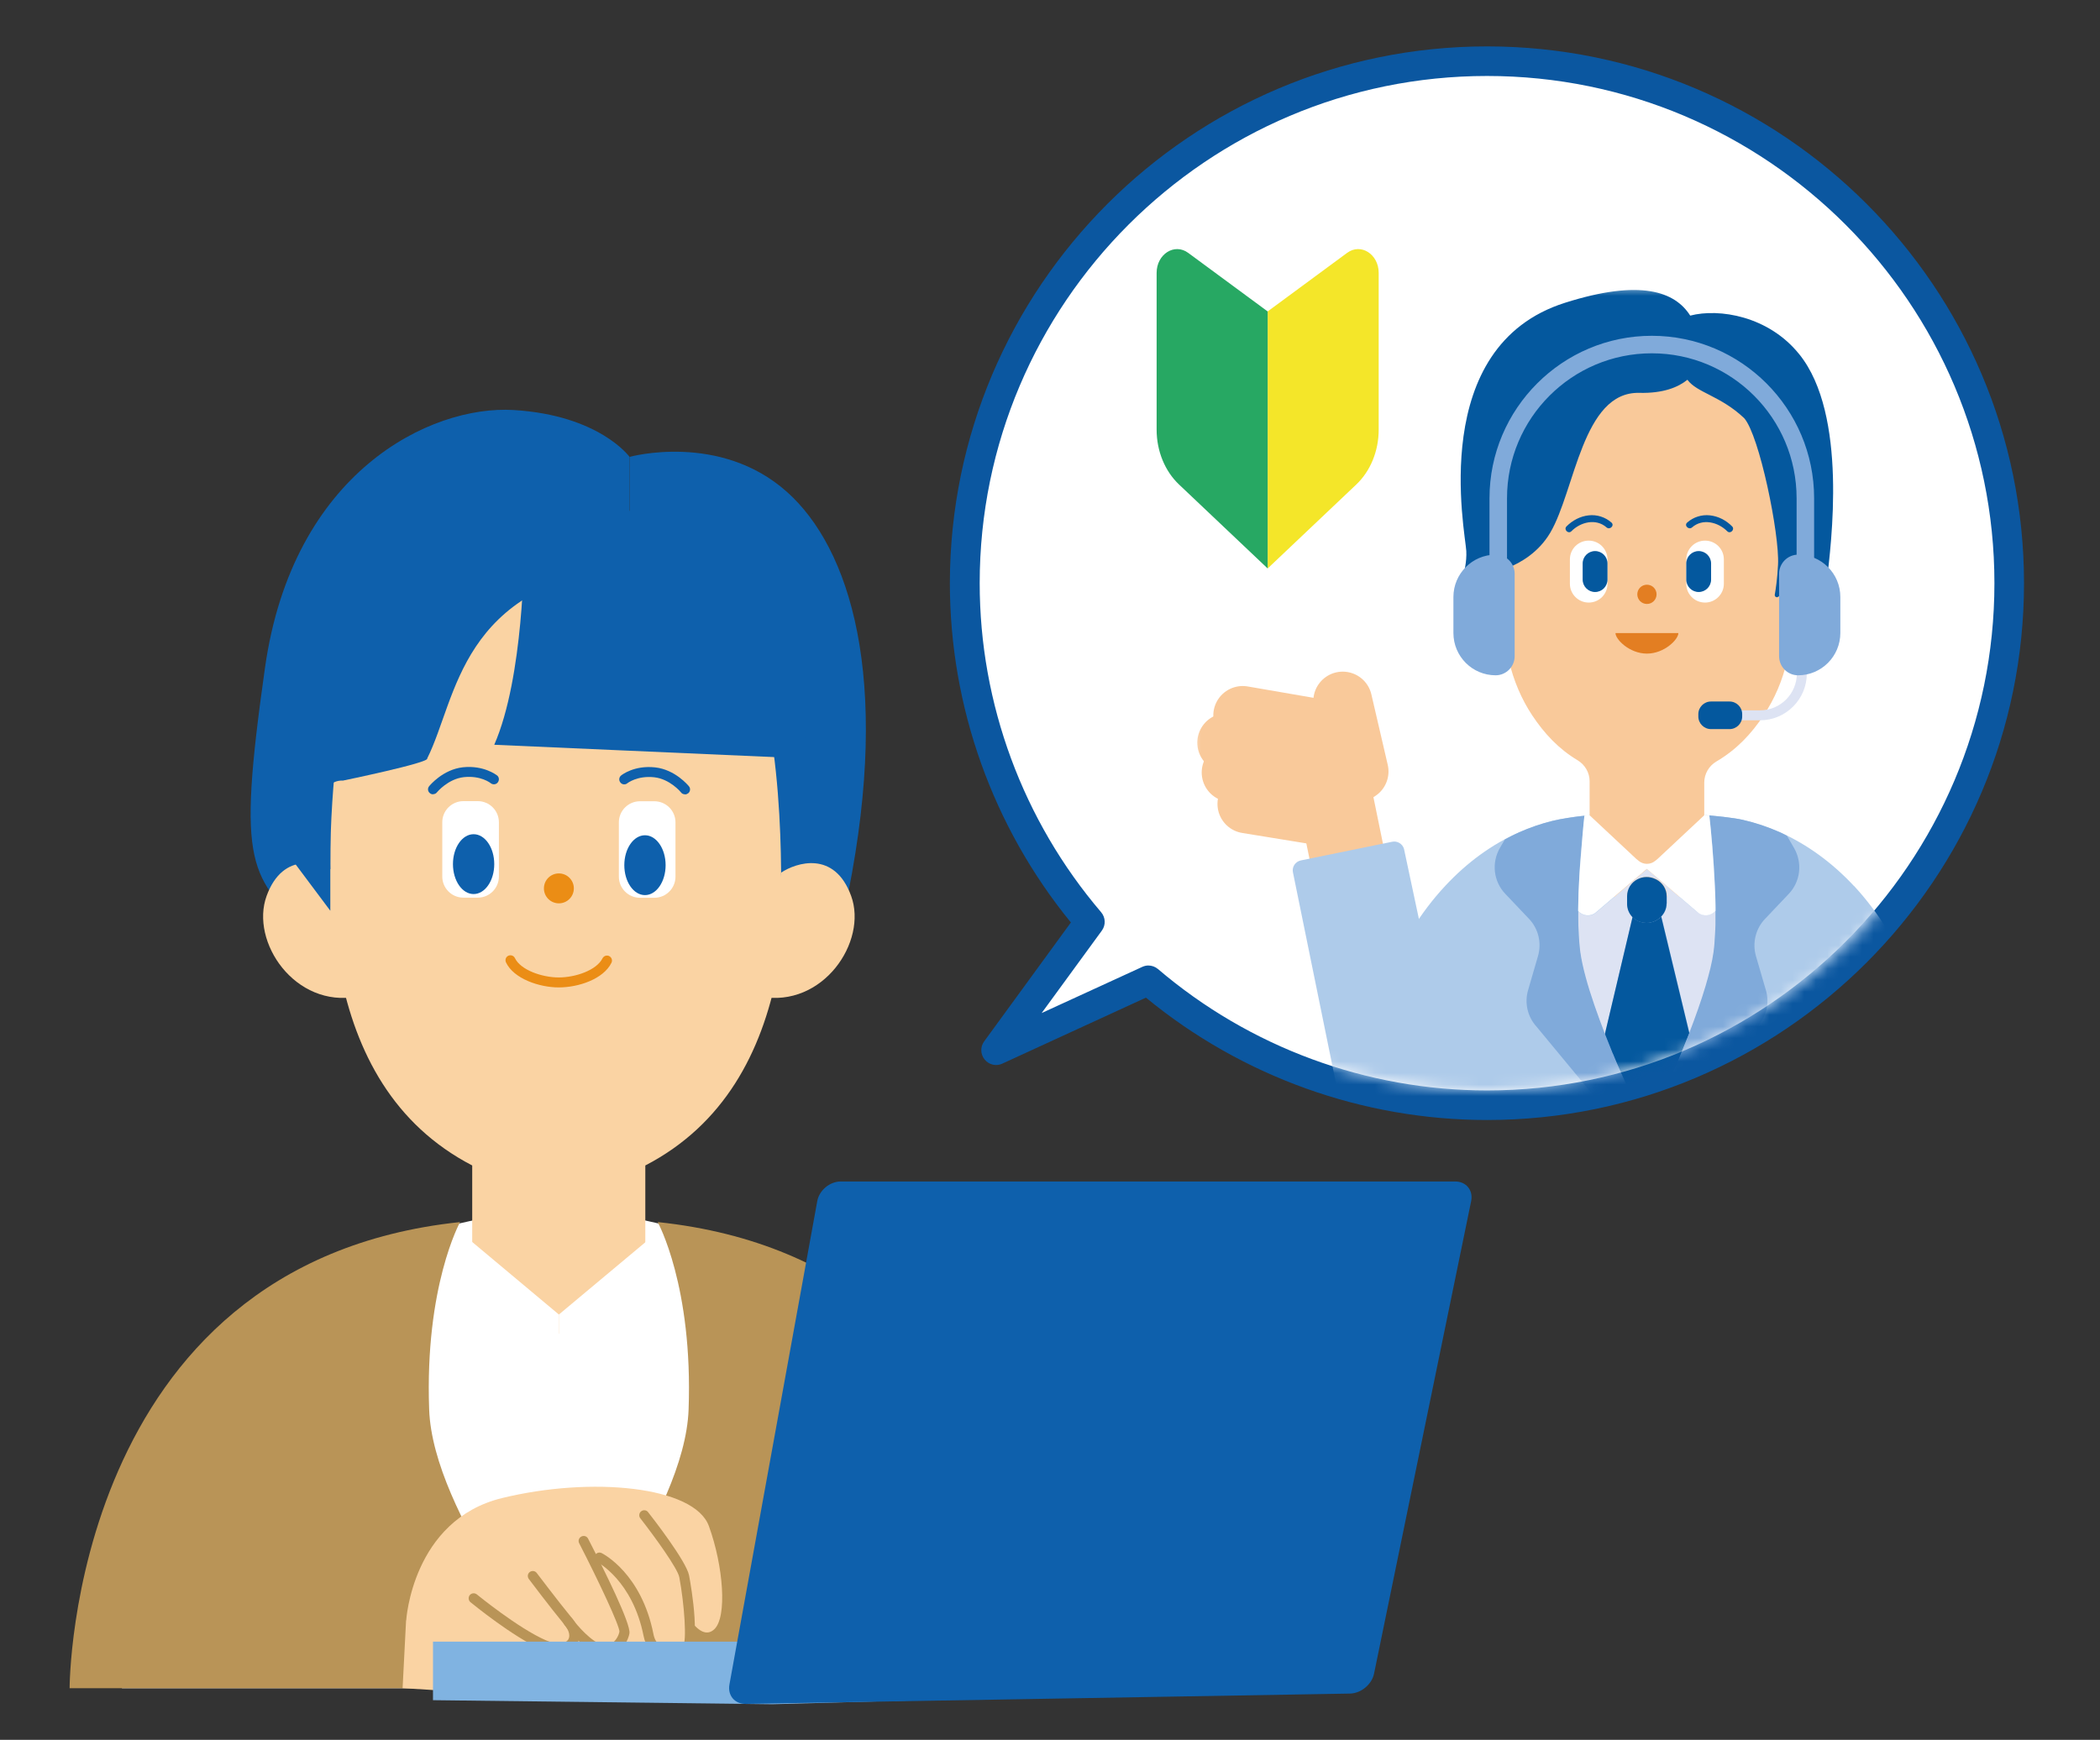 <svg width="181" height="150" viewBox="0 0 181 150" fill="none" xmlns="http://www.w3.org/2000/svg">
<rect x="0" y="0" width="181" height="150" fill="#333333" stroke="none"/>
<mask id="mask0_1002_1357" style="mask-type:alpha" maskUnits="userSpaceOnUse" x="0" y="0" width="181" height="150">
<rect x="0.5" width="180" height="150" fill="#D9D9D9"/>
</mask>
<g mask="url(#mask0_1002_1357)">
</g>
<g clip-path="url(#clip0_1002_1357)">
<path d="M128.17 5.27C103.31 5.27 83.16 25.419 83.16 50.279C83.16 61.429 87.22 71.62 93.93 79.48L85.86 90.549L98.97 84.519C106.83 91.23 117.02 95.29 128.17 95.29C153.03 95.29 173.18 75.139 173.18 50.279C173.18 25.419 153.03 5.27 128.17 5.27Z" fill="white"/>
<path d="M128.17 96.56C117.45 96.56 107.04 92.82 98.77 86.01L86.39 91.7C85.87 91.95 85.24 91.8 84.87 91.35C84.5 90.9 84.48 90.26 84.82 89.79L92.3 79.53C85.57 71.29 81.87 60.94 81.87 50.28C81.89 24.76 102.65 4 128.17 4C153.69 4 174.45 24.76 174.45 50.28C174.45 75.8 153.69 96.56 128.17 96.56ZM98.97 83.24C99.27 83.24 99.56 83.34 99.8 83.54C107.71 90.29 117.78 94.01 128.17 94.01C152.28 94.01 171.9 74.39 171.9 50.28C171.9 26.17 152.28 6.55 128.17 6.55C104.06 6.55 84.44 26.17 84.44 50.28C84.44 60.67 88.16 70.74 94.91 78.65C95.29 79.1 95.32 79.75 94.97 80.23L89.78 87.34L98.45 83.36C98.62 83.28 98.8 83.24 98.98 83.24H98.97Z" fill="#0B57A0"/>
<mask id="mask1_1002_1357" style="mask-type:luminance" maskUnits="userSpaceOnUse" x="83" y="4" width="91" height="91">
<path d="M128.17 4C103.31 4 83.16 24.15 83.16 49.01C83.16 60.16 87.22 70.35 93.93 78.21L85.86 89.28L98.97 83.25C106.83 89.96 117.02 94.02 128.17 94.02C153.03 94.02 173.18 73.87 173.18 49.01C173.18 24.15 153.03 4 128.17 4Z" fill="white"/>
</mask>
<g mask="url(#mask1_1002_1357)">
<mask id="mask2_1002_1357" style="mask-type:luminance" maskUnits="userSpaceOnUse" x="102" y="24" width="72" height="72">
<path d="M173.17 24.58H102.57V95.29H173.17V24.58Z" fill="white"/>
</mask>
<g mask="url(#mask2_1002_1357)">
<path d="M159.78 76.37C157.92 74.38 155.77 72.8 153.41 71.75C152.37 71.29 151.3 70.93 150.2 70.68C149.42 70.5 147.83 70.34 147 70.28C147 70.28 146.98 70.28 146.97 70.28V70.35C146.97 73.19 144.76 75.49 142.02 75.49C139.28 75.49 137.07 73.19 137.07 70.35V70.28C137.07 70.28 137.05 70.28 137.04 70.28C136.09 70.35 134.67 70.55 133.77 70.78C132.8 71.02 131.85 71.35 130.94 71.75C128.58 72.79 126.43 74.37 124.57 76.37C120.27 80.97 117.55 87.79 117.55 95.43H166.81C166.81 87.8 164.08 80.98 159.79 76.37" fill="#AECBEA"/>
<path d="M109.99 64.24C108.59 66.34 109.16 69.18 111.26 70.58C113.36 71.98 116.19 71.41 117.59 69.31C118.99 67.21 118.42 64.37 116.32 62.97C114.22 61.57 111.39 62.14 109.99 64.24Z" fill="#F9C99A"/>
<path d="M111.84 69.03L113.06 74.99L119.39 73.68L118.17 67.72L111.84 69.03Z" fill="#F9C99A"/>
<path d="M115.73 60.44L117.14 66.51" stroke="#F9C99A" stroke-width="5.07" stroke-linecap="round" stroke-linejoin="round"/>
<path d="M114.29 62.92L107.11 61.68" stroke="#F9C99A" stroke-width="5.07" stroke-linecap="round" stroke-linejoin="round"/>
<path d="M114.75 65.51L105.73 64.03" stroke="#F9C99A" stroke-width="5.07" stroke-linecap="round" stroke-linejoin="round"/>
<path d="M115.86 68.18L106.11 66.6" stroke="#F9C99A" stroke-width="5.07" stroke-linecap="round" stroke-linejoin="round"/>
<path d="M114.11 70.39L107.47 69.31" stroke="#F9C99A" stroke-width="5.07" stroke-linecap="round" stroke-linejoin="round"/>
<path d="M116.41 99.59L111.44 75.21C111.34 74.74 111.65 74.28 112.12 74.18L120 72.57C120.44 72.48 120.88 72.75 121.01 73.18L127.03 101.48L121.1 102.69C118.95 103.13 116.85 101.74 116.41 99.58" fill="#AECBEA"/>
<path d="M157.68 53.099C157.68 51.179 156.47 49.579 154.84 49.109V44.529V41.009C154.84 40.229 154.78 39.469 154.67 38.729C154.34 36.589 153.57 34.619 152.45 32.939C150.13 29.429 146.33 27.149 142.04 27.149C137.75 27.149 133.95 29.439 131.63 32.939C130.51 34.629 129.73 36.599 129.41 38.729C129.3 39.469 129.24 40.229 129.24 41.009V44.529V49.059C127.51 49.459 126.22 51.119 126.22 53.109C126.22 55.249 128.14 56.759 130.06 56.979C130.46 58.689 131.14 60.279 132.06 61.669C133.1 63.239 134.34 64.569 135.98 65.549C136.62 65.939 137.01 66.619 137.01 67.359V75.179C137.01 76.359 137.99 77.319 139.2 77.319H144.7C145.91 77.319 146.89 76.359 146.89 75.179V67.469C146.89 66.729 147.29 66.029 147.94 65.649C149.65 64.649 150.94 63.289 152.02 61.659C152.95 60.259 153.64 58.659 154.03 56.939C155.86 56.629 157.68 55.169 157.68 53.099Z" fill="#F9C99A"/>
<path d="M142.78 51.24C142.78 51.7 142.41 52.07 141.95 52.07C141.49 52.07 141.12 51.7 141.12 51.24C141.12 50.78 141.49 50.41 141.95 50.41C142.41 50.41 142.78 50.78 142.78 51.24Z" fill="#E37E22"/>
<path d="M144.66 54.58C144.66 55.13 143.45 56.35 141.95 56.35C140.45 56.35 139.24 55.13 139.24 54.58H144.67H144.66Z" fill="#E37E22"/>
<path d="M138.89 45.05C138.36 44.58 137.64 44.35 136.93 44.43C136.2 44.51 135.54 44.86 135.02 45.38C134.75 45.65 135.17 46.07 135.44 45.8C136.23 45 137.56 44.67 138.47 45.47C138.76 45.72 139.18 45.3 138.89 45.05Z" fill="#04589E"/>
<path d="M136.93 51.95C136.04 51.95 135.31 51.22 135.31 50.33V48.23C135.31 47.33 136.03 46.61 136.93 46.61C137.83 46.61 138.55 47.34 138.55 48.23V50.33C138.55 51.23 137.83 51.95 136.93 51.95Z" fill="white"/>
<path d="M137.48 51.04C136.89 51.04 136.41 50.56 136.41 49.97V48.58C136.41 47.99 136.89 47.51 137.48 47.51C138.07 47.51 138.55 47.99 138.55 48.58V49.97C138.55 50.56 138.07 51.04 137.48 51.04Z" fill="#04589E"/>
<path d="M145.84 45.47C146.75 44.67 148.08 45.01 148.87 45.8C149.14 46.07 149.56 45.65 149.29 45.38C148.78 44.86 148.11 44.51 147.38 44.43C146.67 44.35 145.95 44.58 145.42 45.05C145.13 45.3 145.55 45.72 145.84 45.47Z" fill="#04589E"/>
<path d="M146.96 51.95C147.85 51.95 148.58 51.22 148.58 50.33V48.23C148.58 47.33 147.86 46.61 146.96 46.61C146.06 46.61 145.34 47.34 145.34 48.23V50.33C145.34 51.23 146.06 51.95 146.96 51.95Z" fill="white"/>
<path d="M146.41 51.04C147 51.04 147.48 50.56 147.48 49.97V48.58C147.48 47.99 147 47.51 146.41 47.51C145.82 47.51 145.34 47.99 145.34 48.58V49.97C145.34 50.56 145.82 51.04 146.41 51.04Z" fill="#04589E"/>
<path d="M155.07 30.53C152.43 27.25 148.18 26.56 145.68 27.21C144.37 25.14 141.4 24.04 134.9 26.1C123 29.86 126.29 45.85 126.38 47.5C126.43 48.43 126.2 49.35 126.04 49.87C125.98 50.05 126.15 50.21 126.33 50.15L128.15 49.54C128.78 50.58 129.53 51.17 129.95 51.45C130.09 51.54 130.25 51.41 130.22 51.25C130.08 50.5 130 49.72 129.98 48.95C131.04 48.52 132.61 47.64 133.62 45.92C135.76 42.28 136.39 33.75 141.29 33.87C143.37 33.92 144.65 33.38 145.44 32.74C146.25 33.86 148.31 34.13 150.33 36.05C151.64 37.52 153.39 46.06 153.25 48.68C153.19 49.87 153.06 50.77 152.97 51.26C152.94 51.43 153.11 51.55 153.25 51.46C153.7 51.17 154.48 50.54 155.14 49.41L156.95 50.45C157.16 50.57 157.42 50.45 157.44 50.2C157.83 46.9 159.28 35.75 155.08 30.54" fill="#04589E"/>
<path d="M151.7 62.1H148.8V61.24H151.7C153.45 61.24 154.87 59.82 154.87 58.07V56.93H155.73V58.07C155.73 60.29 153.92 62.1 151.7 62.1Z" fill="#DDE3F3"/>
<path d="M149.07 62.859H147.47C146.87 62.859 146.38 62.37 146.38 61.77V61.569C146.38 60.969 146.87 60.48 147.47 60.48H149.07C149.67 60.48 150.16 60.969 150.16 61.569V61.77C150.16 62.37 149.67 62.859 149.07 62.859Z" fill="#04589E"/>
<path d="M129.89 48.26V42.96C129.89 36.06 135.48 30.46 142.37 30.46C149.26 30.46 154.85 36.06 154.85 42.96V48.26H156.36V42.96C156.36 35.23 150.08 28.95 142.37 28.95C134.66 28.95 128.38 35.24 128.38 42.96V48.26H129.89Z" fill="#80AADA"/>
<path d="M128.91 58.22C126.9 58.22 125.27 56.59 125.27 54.57V51.47C125.27 49.46 126.9 47.82 128.91 47.82C129.82 47.82 130.55 48.56 130.55 49.47V56.57C130.55 57.48 129.81 58.22 128.91 58.22Z" fill="#80AADA"/>
<path d="M154.98 58.22C154.07 58.22 153.34 57.48 153.34 56.57V49.47C153.34 48.56 154.08 47.82 154.98 47.82C156.99 47.82 158.62 49.45 158.62 51.47V54.57C158.62 56.58 156.99 58.22 154.98 58.22Z" fill="#80AADA"/>
<path d="M136.03 78.55C136.03 79.62 136.05 80.66 136.13 81.57C136.04 80.66 136.02 79.62 136.03 78.55Z" fill="#AECBEA"/>
<path d="M138.32 89.21C138.01 88.42 137.71 87.61 137.43 86.82C137.71 87.62 138.01 88.42 138.32 89.21Z" fill="#AECBEA"/>
<path d="M137.43 86.81C137.14 85.98 136.88 85.17 136.67 84.41C136.88 85.17 137.14 85.99 137.43 86.81Z" fill="#AECBEA"/>
<path d="M146.34 78.68L141.95 74.93L137.56 78.68C137.09 79.08 136.4 78.99 136.03 78.55C136.03 79.62 136.05 80.65 136.13 81.57C136.15 81.82 136.18 82.07 136.21 82.3C136.3 82.93 136.46 83.65 136.67 84.41C136.88 85.17 137.14 85.99 137.43 86.81C137.71 87.61 138.01 88.41 138.32 89.2L140.72 79.05C140.43 78.75 140.26 78.35 140.26 77.92V77.24C140.26 76.63 140.6 76.08 141.15 75.79C141.63 75.54 142.21 75.53 142.7 75.77L142.75 75.79C143.31 76.07 143.67 76.63 143.67 77.25V77.88C143.67 78.31 143.5 78.71 143.2 79.01L145.63 89.09C146.14 87.78 146.63 86.43 147.01 85.17C147.17 84.64 147.31 84.13 147.43 83.64C147.55 83.15 147.64 82.7 147.7 82.27C147.73 82.04 147.76 81.79 147.78 81.54C147.83 81.03 147.86 80.49 147.87 79.93C147.88 79.47 147.88 79 147.87 78.52C147.5 78.96 146.81 79.05 146.34 78.65" fill="#DDE3F3"/>
<path d="M141.65 79.54C141.54 79.52 141.42 79.49 141.31 79.45C141.42 79.49 141.53 79.52 141.65 79.54Z" fill="#DDE3F3"/>
<path d="M142.13 79.55C142.06 79.55 141.98 79.56 141.91 79.56C141.98 79.56 142.06 79.56 142.13 79.55Z" fill="#DDE3F3"/>
<path d="M140.48 94.29C140.15 93.57 139.75 92.67 139.32 91.67C139.74 92.67 140.15 93.57 140.48 94.29Z" fill="#04589E"/>
<path d="M144.56 91.669C144.67 91.419 144.77 91.169 144.88 90.909C145.1 90.389 145.32 89.85 145.53 89.299C145.56 89.23 145.58 89.169 145.61 89.1L143.18 79.019C143.13 79.079 143.07 79.129 143.01 79.18C142.95 79.23 142.88 79.269 142.81 79.309L142.77 79.34C142.57 79.45 142.35 79.519 142.13 79.549C142.06 79.549 141.98 79.559 141.91 79.559C141.82 79.559 141.74 79.549 141.65 79.54C141.54 79.519 141.42 79.49 141.31 79.45C141.22 79.419 141.14 79.379 141.05 79.329C140.92 79.249 140.81 79.159 140.71 79.059L138.31 89.21C138.54 89.79 138.77 90.359 139 90.909C139.11 91.169 139.22 91.419 139.32 91.669C139.74 92.669 140.68 94.71 141.01 95.43H142.9C143.23 94.71 144.13 92.669 144.55 91.669" fill="#04589E"/>
<path d="M143.65 77.9V77.27C143.65 76.65 143.29 76.09 142.73 75.81L142.68 75.79C142.19 75.55 141.62 75.55 141.13 75.81C140.58 76.09 140.24 76.65 140.24 77.26V77.94C140.24 78.37 140.41 78.77 140.7 79.07C140.8 79.17 140.91 79.26 141.04 79.34C141.12 79.39 141.21 79.43 141.3 79.46C141.41 79.5 141.52 79.53 141.64 79.55C141.73 79.56 141.81 79.57 141.9 79.57C141.97 79.57 142.05 79.57 142.12 79.56C142.34 79.53 142.56 79.46 142.76 79.35L142.8 79.32C142.87 79.28 142.94 79.24 143 79.19C143.06 79.14 143.12 79.09 143.17 79.03C143.46 78.73 143.64 78.33 143.64 77.9" fill="#04589E"/>
<path d="M141.32 79.45C141.23 79.42 141.15 79.38 141.06 79.33C141.14 79.38 141.23 79.42 141.32 79.45Z" fill="#04589E"/>
<path d="M136.14 75.49C136.08 76.5 136.04 77.54 136.03 78.55C136.03 77.54 136.08 76.5 136.14 75.49Z" fill="white"/>
<path d="M147.85 79.95C147.83 80.52 147.8 81.06 147.76 81.56C147.81 81.05 147.84 80.51 147.85 79.95Z" fill="#80AADA"/>
<path d="M147.41 83.66C147.53 83.17 147.62 82.72 147.68 82.29C147.62 82.71 147.53 83.17 147.41 83.66Z" fill="#80AADA"/>
<path d="M143.41 94.29C143.74 93.57 144.14 92.67 144.57 91.67C144.15 92.67 143.74 93.57 143.41 94.29Z" fill="#80AADA"/>
<path d="M145.54 89.3C145.32 89.85 145.1 90.39 144.89 90.91C145.11 90.39 145.33 89.85 145.54 89.3Z" fill="#80AADA"/>
<path d="M139.01 90.84C138.78 90.28 138.55 89.7 138.32 89.11C138.01 88.31 137.71 87.49 137.43 86.68C137.14 85.84 136.88 85.02 136.67 84.24C136.46 83.46 136.3 82.74 136.21 82.1C136.18 81.86 136.15 81.62 136.13 81.36C136.04 80.43 136.02 79.38 136.03 78.3C136.03 77.28 136.08 76.22 136.14 75.2C136.18 74.6 136.22 74 136.27 73.43C136.37 72.25 136.47 71.18 136.57 70.33C135.66 70.42 134.54 70.59 133.78 70.78C132.81 71.02 131.86 71.35 130.95 71.75C130.53 71.94 130.11 72.15 129.71 72.37L129.28 73.1C128.54 74.38 128.72 75.99 129.74 77.06L131.78 79.21C132.6 80.07 132.89 81.29 132.56 82.43L131.71 85.35C131.38 86.47 131.66 87.67 132.45 88.53L138.15 95.42H141.03C140.63 94.53 139.73 92.53 139.34 91.61C139.23 91.36 139.13 91.1 139.02 90.84" fill="#80AADA"/>
<path d="M152.2 85.36L151.35 82.44C151.02 81.31 151.31 80.08 152.13 79.22L154.17 77.07C155.19 76 155.37 74.39 154.63 73.11L154.02 72.06C153.94 72.02 153.86 71.98 153.78 71.93C153.66 71.87 153.54 71.81 153.41 71.75C152.37 71.29 151.3 70.93 150.2 70.68C149.51 70.52 148.2 70.38 147.33 70.3C147.49 71.76 147.7 73.9 147.8 76.1C147.83 76.71 147.85 77.33 147.86 77.93C147.86 78.05 147.86 78.16 147.86 78.28C147.86 78.76 147.86 79.24 147.86 79.7C147.84 80.27 147.81 80.82 147.77 81.34C147.75 81.6 147.72 81.84 147.69 82.08C147.63 82.51 147.54 82.97 147.42 83.47C147.3 83.96 147.16 84.48 147 85.02C146.62 86.3 146.13 87.67 145.62 89C145.59 89.07 145.57 89.13 145.54 89.2C145.32 89.76 145.1 90.3 144.89 90.83C144.78 91.09 144.67 91.35 144.57 91.61C144.18 92.53 143.31 94.53 142.92 95.42H145.8L151.46 88.53C152.25 87.67 152.53 86.47 152.2 85.35" fill="#80AADA"/>
<path d="M147.8 76.39C147.83 76.99 147.85 77.6 147.86 78.2C147.86 77.6 147.83 76.99 147.8 76.39Z" fill="#80AADA"/>
<path d="M147.86 78.2C147.86 77.6 147.83 76.99 147.8 76.39C147.69 74.04 147.49 71.75 147.33 70.32L146.9 70.28L142.87 74.05L142.66 74.22C142.25 74.56 141.65 74.56 141.24 74.22L141.03 74.05L137 70.28L136.56 70.32C136.46 71.2 136.37 72.39 136.26 73.73C136.21 74.29 136.17 74.88 136.13 75.47C136.07 76.48 136.03 77.52 136.02 78.53C136.39 78.97 137.08 79.06 137.55 78.66L141.94 74.91L146.33 78.66C146.8 79.06 147.49 78.97 147.86 78.53C147.86 78.41 147.86 78.3 147.86 78.18" fill="white"/>
</g>
<path d="M109.26 49.01L116.89 41.78C118.12 40.62 118.83 38.88 118.83 37.04V23.53C118.83 21.91 117.29 20.93 116.11 21.8L109.26 26.85V49.02V49.01Z" fill="#F4E629"/>
<path d="M109.26 49.01L101.63 41.78C100.4 40.62 99.69 38.88 99.69 37.04V23.53C99.69 21.91 101.23 20.93 102.41 21.8L109.26 26.85V49.02V49.01Z" fill="#27A863"/>
</g>
<path d="M22.84 75.54L33.14 83.74L40.56 51.77L23.32 66.55C23.32 66.55 24.17 73.701 22.84 75.54Z" fill="#0E60AC"/>
<path d="M64.59 108.14C64.59 108.14 56.89 104.41 48.17 104.41C39.45 104.41 31.75 108.14 31.75 108.14C31.75 108.14 10.99 117.99 10.51 145.55H85.83C85.35 117.99 64.59 108.14 64.59 108.14Z" fill="white"/>
<path d="M67.11 62.88C65.59 50.11 58.33 43.94 48.17 43.94C38.01 43.94 30.75 50.11 29.23 62.88C27.71 75.65 27.16 93.45 40.7 100.48V108.9C40.7 108.9 40.55 114.98 48.16 114.98C55.77 114.98 55.62 108.9 55.62 108.9V100.48C69.17 93.45 68.61 75.65 67.09 62.88H67.11Z" fill="#FAD3A3"/>
<path d="M48.17 77.881C48.882 77.881 49.46 77.303 49.46 76.591C49.46 75.878 48.882 75.301 48.17 75.301C47.458 75.301 46.88 75.878 46.88 76.591C46.88 77.303 47.458 77.881 48.17 77.881Z" fill="#EB8D15"/>
<path d="M48.17 85.13C46.46 85.13 44.27 84.37 43.61 82.97C43.51 82.75 43.6 82.5 43.81 82.4C44.02 82.3 44.28 82.39 44.38 82.6C44.87 83.63 46.72 84.27 48.16 84.27C49.6 84.27 51.42 83.65 51.93 82.62C52.04 82.41 52.3 82.32 52.51 82.43C52.72 82.54 52.81 82.79 52.7 83.01C52.01 84.4 49.89 85.13 48.15 85.13H48.17Z" fill="#EB8D15"/>
<path d="M41.18 69.07H39.94C38.935 69.07 38.12 69.885 38.12 70.89V75.57C38.12 76.576 38.935 77.39 39.94 77.39H41.18C42.185 77.39 43 76.576 43 75.57V70.89C43 69.885 42.185 69.07 41.18 69.07Z" fill="white"/>
<path d="M40.82 77.08C41.803 77.08 42.6 75.925 42.6 74.5C42.6 73.075 41.803 71.92 40.82 71.92C39.837 71.92 39.04 73.075 39.04 74.5C39.04 75.925 39.837 77.08 40.82 77.08Z" fill="#0E60AC"/>
<path d="M55.16 77.4H56.4C57.405 77.4 58.22 76.585 58.22 75.58V70.9C58.22 69.895 57.405 69.08 56.4 69.08H55.16C54.155 69.08 53.34 69.895 53.34 70.9V75.58C53.34 76.585 54.155 77.4 55.16 77.4Z" fill="white"/>
<path d="M55.59 77.171C56.573 77.171 57.37 76.016 57.37 74.591C57.37 73.166 56.573 72.011 55.59 72.011C54.607 72.011 53.81 73.166 53.81 74.591C53.81 76.016 54.607 77.171 55.59 77.171Z" fill="#0E60AC"/>
<path d="M37.32 68.48C37.22 68.48 37.13 68.45 37.05 68.38C36.86 68.23 36.84 67.96 36.99 67.78C37.04 67.72 38.17 66.34 39.9 66.15C41.7 65.96 42.79 66.82 42.84 66.85C43.03 67 43.05 67.27 42.9 67.46C42.75 67.65 42.48 67.67 42.29 67.52C42.26 67.49 41.43 66.85 39.99 67C38.61 67.15 37.67 68.3 37.66 68.31C37.58 68.42 37.45 68.47 37.33 68.47L37.32 68.48Z" fill="#0E60AC"/>
<path d="M59.03 68.48C58.9 68.48 58.78 68.43 58.7 68.32C58.7 68.31 57.74 67.15 56.37 67.01C54.94 66.86 54.1 67.5 54.07 67.53C53.88 67.68 53.62 67.65 53.47 67.46C53.32 67.27 53.35 67.01 53.53 66.86C53.58 66.82 54.65 65.96 56.47 66.16C58.2 66.35 59.33 67.73 59.38 67.79C59.53 67.97 59.5 68.24 59.32 68.39C59.24 68.45 59.14 68.49 59.05 68.49L59.03 68.48Z" fill="#0E60AC"/>
<path d="M54.26 48.7V39.39C54.26 39.39 51.68 35.8 44.27 35.35C37.1 34.92 25.23 40.68 22.84 57.57C20.36 75.04 21.58 75.46 26.74 80.67C26.74 80.67 25.52 67.1 29.55 67.3C29.55 67.3 37.07 65.75 36.82 65.39C39.44 60.15 39.56 50.5 54.26 48.7Z" fill="#0E60AC"/>
<path d="M54.26 39.39C54.26 39.39 62.04 37.23 67.84 42.42C73.23 47.24 76.82 58.35 73.11 76.98L67.28 78.74C67.28 78.74 67.92 63.5 64.45 56.09C60.97 48.68 54.27 48.7 54.27 48.7V39.39H54.26Z" fill="#0E60AC"/>
<path d="M29.01 75.23C27.72 74.37 24.42 73.29 22.98 77.24C21.54 81.19 25.42 86.93 30.8 85.92L29.01 75.23Z" fill="#FAD3A3"/>
<path d="M67.33 75.23C68.62 74.37 71.92 73.29 73.36 77.24C74.8 81.19 70.92 86.93 65.54 85.92L67.33 75.23Z" fill="#FAD3A3"/>
<path d="M28.47 71.561V78.52L25.41 74.43L28.47 71.561Z" fill="#0E60AC"/>
<path d="M40.37 106.801L48.17 113.331V119.141L39.44 114.411L40.37 106.801Z" fill="white"/>
<path d="M55.98 106.801L48.17 113.331V119.141L56.9 114.411L55.98 106.801Z" fill="white"/>
<path d="M39.65 105.37C39.65 105.37 36.6 110.88 36.99 121.53C37.32 130.61 48.17 143.23 48.17 145.55H6C6 145.55 5.97 108.91 39.65 105.36V105.37Z" fill="#B99457"/>
<path d="M56.69 105.37C56.69 105.37 59.74 110.88 59.35 121.53C59.02 130.61 48.17 143.23 48.17 145.55H90.34C90.34 145.55 90.37 108.91 56.69 105.36V105.37Z" fill="#B99457"/>
<path d="M35.01 139.71C35.01 139.71 35.53 131.06 43.25 129.16C50.97 127.27 59.85 128.13 61.1 131.57C62.35 135.01 62.69 139.42 61.56 140.47C60.43 141.52 58.81 139.61 56.89 133.87C56.89 133.87 60.51 140.65 59.02 142C57.53 143.36 42.31 146.02 42.31 146.02L34.7 145.54L35 139.7L35.01 139.71Z" fill="#FAD3A3"/>
<path d="M48.17 142.561C47.75 142.561 47.27 142.461 46.71 142.221C44.22 141.141 40.7 138.251 40.55 138.131C40.37 137.981 40.34 137.711 40.49 137.521C40.64 137.341 40.91 137.311 41.1 137.461C41.14 137.491 44.68 140.391 47.06 141.421C48.03 141.841 48.71 141.711 48.95 141.391C49.18 141.081 49.07 140.581 48.65 140.071C47.4 138.551 45.6 136.161 45.58 136.131C45.44 135.941 45.47 135.671 45.66 135.531C45.85 135.391 46.12 135.421 46.26 135.611C46.28 135.631 48.07 138.011 49.31 139.521C49.99 140.351 50.12 141.271 49.64 141.911C49.37 142.271 48.88 142.551 48.18 142.551L48.17 142.561Z" fill="#B99457"/>
<path d="M52.19 142.72C51.93 142.72 51.65 142.67 51.33 142.52C49.96 141.88 48.68 140.14 48.63 140.06C48.49 139.87 48.53 139.6 48.73 139.46C48.92 139.32 49.19 139.36 49.33 139.56C49.34 139.58 50.53 141.2 51.7 141.74C52.04 141.9 52.34 141.9 52.62 141.76C53.03 141.55 53.32 141.05 53.39 140.67C53.39 140.13 51.62 136.36 49.92 133.05C49.81 132.84 49.89 132.58 50.11 132.47C50.33 132.36 50.58 132.44 50.69 132.66C52.08 135.36 54.4 140.02 54.25 140.83C54.14 141.42 53.73 142.17 53.03 142.53C52.82 142.64 52.55 142.73 52.21 142.73L52.19 142.72Z" fill="#B99457"/>
<path d="M57.83 142.98C57.42 142.98 56.99 142.9 56.63 142.71C56.21 142.49 55.66 142.02 55.47 141.04C54.52 136.26 51.5 134.68 51.47 134.67C51.26 134.56 51.17 134.31 51.28 134.09C51.39 133.88 51.64 133.79 51.86 133.9C52 133.97 55.29 135.66 56.32 140.88C56.42 141.4 56.66 141.75 57.03 141.95C57.59 142.24 58.38 142.13 58.87 141.91C59.21 141.53 58.99 138.32 58.55 135.98C58.41 135.22 56.41 132.46 55.19 130.9C55.04 130.71 55.08 130.44 55.26 130.3C55.45 130.15 55.72 130.18 55.86 130.37C56.2 130.8 59.16 134.6 59.39 135.82C59.59 136.87 60.5 142.12 59.22 142.7C58.83 142.87 58.34 142.99 57.83 142.99V142.98Z" fill="#B99457"/>
<path d="M66.58 146.93L37.32 146.58V141.53H116.52V145.55L66.58 146.93Z" fill="#80B3E1"/>
<path d="M64.28 146.9C63.33 146.92 62.7 146.17 62.87 145.23L70.44 103.55C70.61 102.62 71.52 101.86 72.47 101.86H125.42C126.37 101.86 126.99 102.62 126.8 103.55L118.43 144.29C118.24 145.22 117.31 145.99 116.36 146.01L64.29 146.9H64.28Z" fill="#0E60AC"/>
<path d="M45.16 47.67C45.16 47.67 45.16 58.35 42.6 64.21L69.6 65.4C69.6 65.4 68.98 48.54 59.46 45.09C49.93 41.65 45.16 47.67 45.16 47.67Z" fill="#0E60AC"/>
</g>
<defs>
<clipPath id="clip0_1002_1357">
<rect width="168.45" height="142.93" fill="white" transform="translate(6 4)"/>
</clipPath>
</defs>
</svg>
